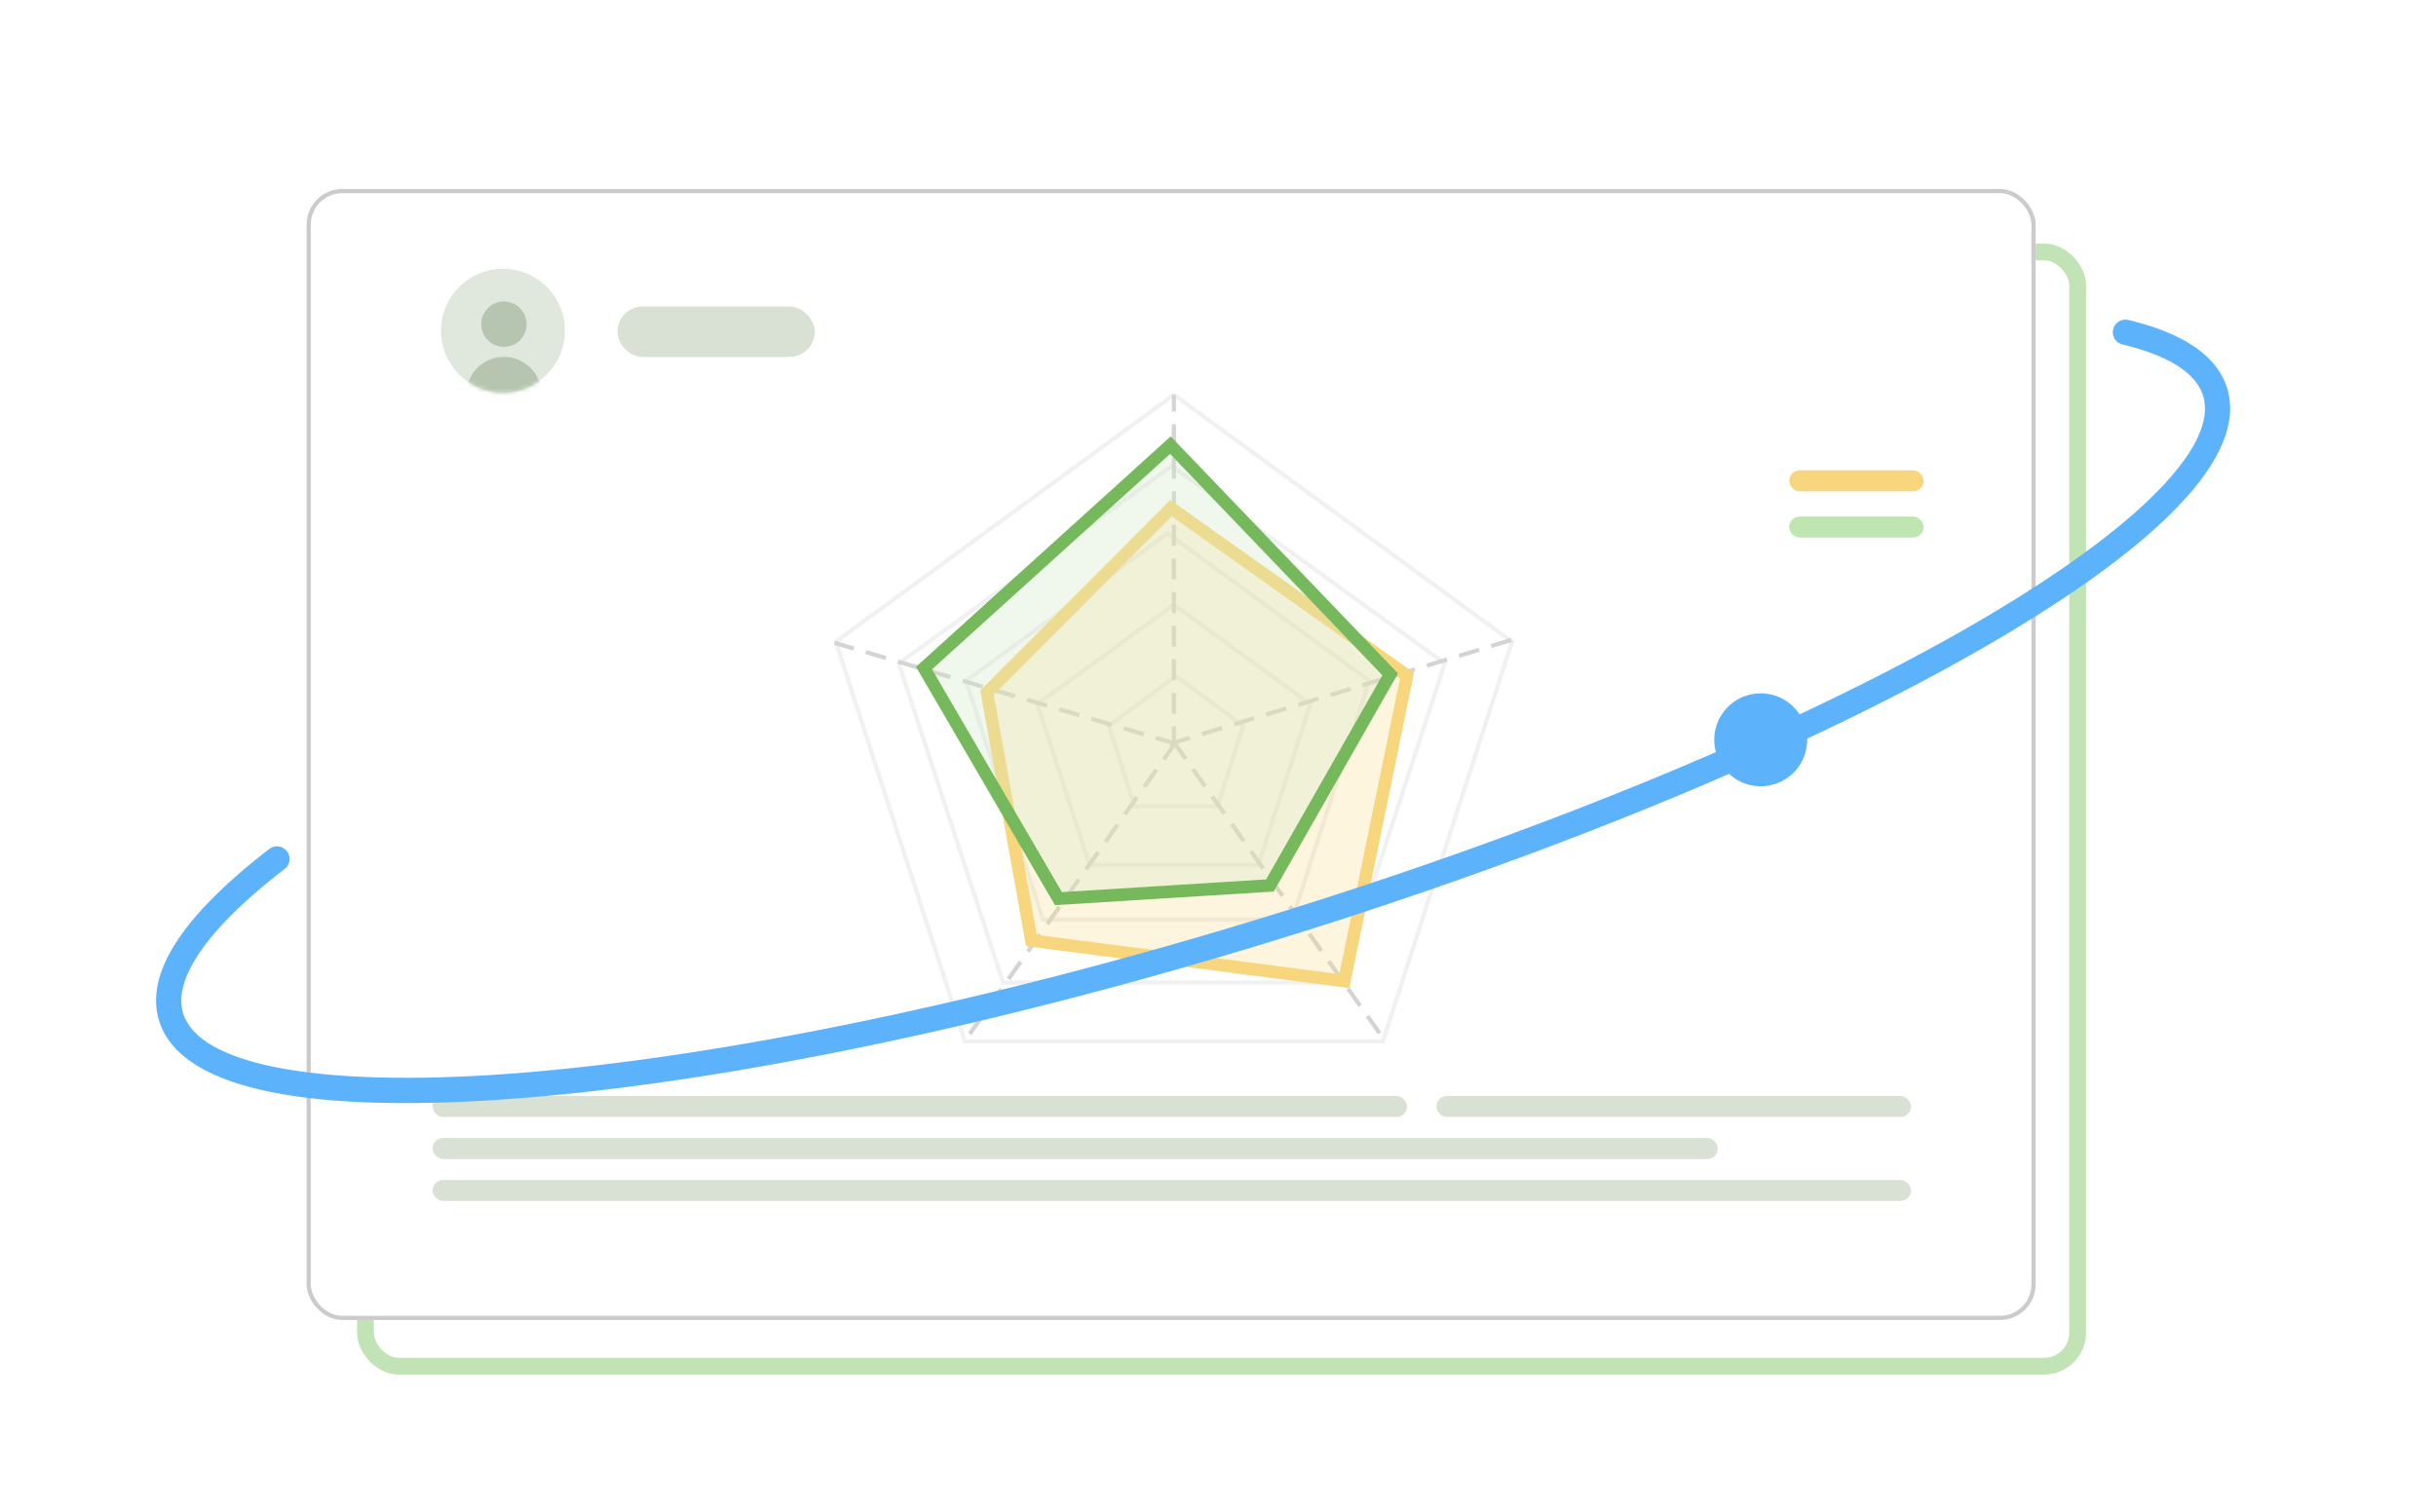 <svg xmlns="http://www.w3.org/2000/svg" xmlns:xlink="http://www.w3.org/1999/xlink" width="580" height="360" viewBox="0 0 580 360">
    <defs>
        <filter id="a" width="106.8%" height="110.2%" x="-3.4%" y="-3.4%" filterUnits="objectBoundingBox">
            <feOffset dy="5" in="SourceAlpha" result="shadowOffsetOuter1"/>
            <feGaussianBlur in="shadowOffsetOuter1" result="shadowBlurOuter1" stdDeviation="4"/>
            <feColorMatrix in="shadowBlurOuter1" result="shadowMatrixOuter1" values="0 0 0 0 0 0 0 0 0 0 0 0 0 0 0 0 0 0 0 0"/>
            <feMerge>
                <feMergeNode in="shadowMatrixOuter1"/>
                <feMergeNode in="SourceGraphic"/>
            </feMerge>
        </filter>
        <rect id="b" width="411.679" height="269.343" x="12" y="13" rx="8"/>
        <rect id="c" width="411.679" height="269.343" rx="8"/>
        <circle id="d" cx="14.754" cy="14.754" r="14.754"/>
    </defs>
    <g fill="none" fill-rule="evenodd" transform="translate(37 40)">
        <g filter="url(#a)" transform="translate(36)">
            <use fill="#FFF" xlink:href="#b"/>
            <rect width="407.679" height="265.343" x="14" y="15" stroke="#C1E3B5" stroke-width="4" rx="8"/>
            <g>
                <use fill="#FFF" xlink:href="#c"/>
                <rect width="410.679" height="268.343" x=".5" y=".5" stroke="#CCCBCB" rx="8"/>
            </g>
        </g>
        <g opacity=".8">
            <path stroke="#EDEDED" d="M242.5 54l80.5 58.823L292.252 208h-99.504L162 112.823z"/>
            <path stroke="#EDEDED" d="M242 71l65 46.982L282.172 194h-80.344L177 117.982z"/>
            <path stroke="#EDEDED" d="M241 87l48 35.14L270.666 179h-59.332L193 122.14z"/>
            <path stroke="#EDEDED" d="M242.5 104l32.5 23.682L262.586 166h-40.172L210 127.682z"/>
            <path stroke="#EDEDED" d="M243 121l16 11.84-6.111 19.16H233.11L227 132.84z"/>
            <path stroke="#C9C9C9" stroke-dasharray="4,4,4" stroke-linecap="square" d="M242.5 137.5v-83M242 137l80.5-24.5M242.661 137.176l-50.01 70.766M242.528 136.984l-80.33-23.757M242.699 137.031L292.5 207.5"/>
            <path fill="#F6CC5D" fill-opacity=".249" stroke="#F6CC5D" stroke-width="3" d="M298 120.878l-14.92 72.757-74.501-9.66L198 124.936 241.813 81z"/>
            <path fill="#C1E3B5" fill-opacity=".3" stroke="#53A733" stroke-width="3" d="M294 120.595l-28.643 50.272L215.01 174 183 119.094 241.666 66z"/>
        </g>
        <g opacity=".8" transform="translate(68 24)">
            <mask id="e" fill="#fff">
                <use xlink:href="#d"/>
            </mask>
            <use fill="#D8E1D4" xlink:href="#d"/>
            <path fill="#A3B69B" d="M5.992 30c0-4.97 4.024-9 8.988-9 4.964 0 8.988 4.03 8.988 9H5.992zm8.988-11.4a5.396 5.396 0 0 1-5.393-5.4c0-2.982 2.415-5.4 5.393-5.4a5.396 5.396 0 0 1 5.393 5.4c0 2.982-2.415 5.4-5.393 5.4z" mask="url(#e)"/>
        </g>
        <rect width="47" height="12" x="110" y="33" fill="#D8E1D4" rx="6"/>
        <rect width="32" height="5" x="389" y="83" fill="#AFDE9D" opacity=".8" rx="2.5"/>
        <rect width="32" height="5" x="389" y="72" fill="#F6CC5D" opacity=".8" rx="2.5"/>
        <rect width="232" height="5" x="66" y="221" fill="#D8E1D4" rx="2.5"/>
        <rect width="306" height="5" x="66" y="231" fill="#D8E1D4" rx="2.5"/>
        <rect width="352" height="5" x="66" y="241" fill="#D8E1D4" rx="2.5"/>
        <rect width="113" height="5" x="305" y="221" fill="#D8E1D4" rx="2.5"/>
        <path fill="#5DB2FC" fill-rule="nonzero" d="M371.553 139.106a11.071 11.071 0 0 1-.392-2.929c0-6.108 4.952-11.059 11.06-11.059a11.05 11.05 0 0 1 9.25 4.997c13.741-6.45 26.436-12.956 37.856-19.417 40.97-23.178 62.028-43.986 58.22-56.443-1.628-5.325-8.036-9.547-19.19-12.219a3 3 0 0 1 1.398-5.835c13.004 3.116 21.137 8.474 23.53 16.3 5.057 16.544-17.439 38.774-61.004 63.42-11.758 6.652-24.84 13.346-39.005 19.974l.003.282c0 6.108-4.951 11.06-11.059 11.06a11.02 11.02 0 0 1-7.524-2.955c-32.907 14.34-70.503 28.149-110.25 40.301-65.613 20.06-128.89 33.099-177.539 36.93C37.01 225.44 5.927 219.59.87 203.046c-3.485-11.398 5.979-25.268 26.27-40.891a3 3 0 0 1 3.66 4.754C12.35 181.116 4.124 193.17 6.608 201.293c3.808 12.457 32.901 17.932 79.828 14.238 48.178-3.793 111.035-16.746 176.255-36.686 39.24-11.997 76.357-25.612 108.862-39.739z"/>
    </g>
</svg>
